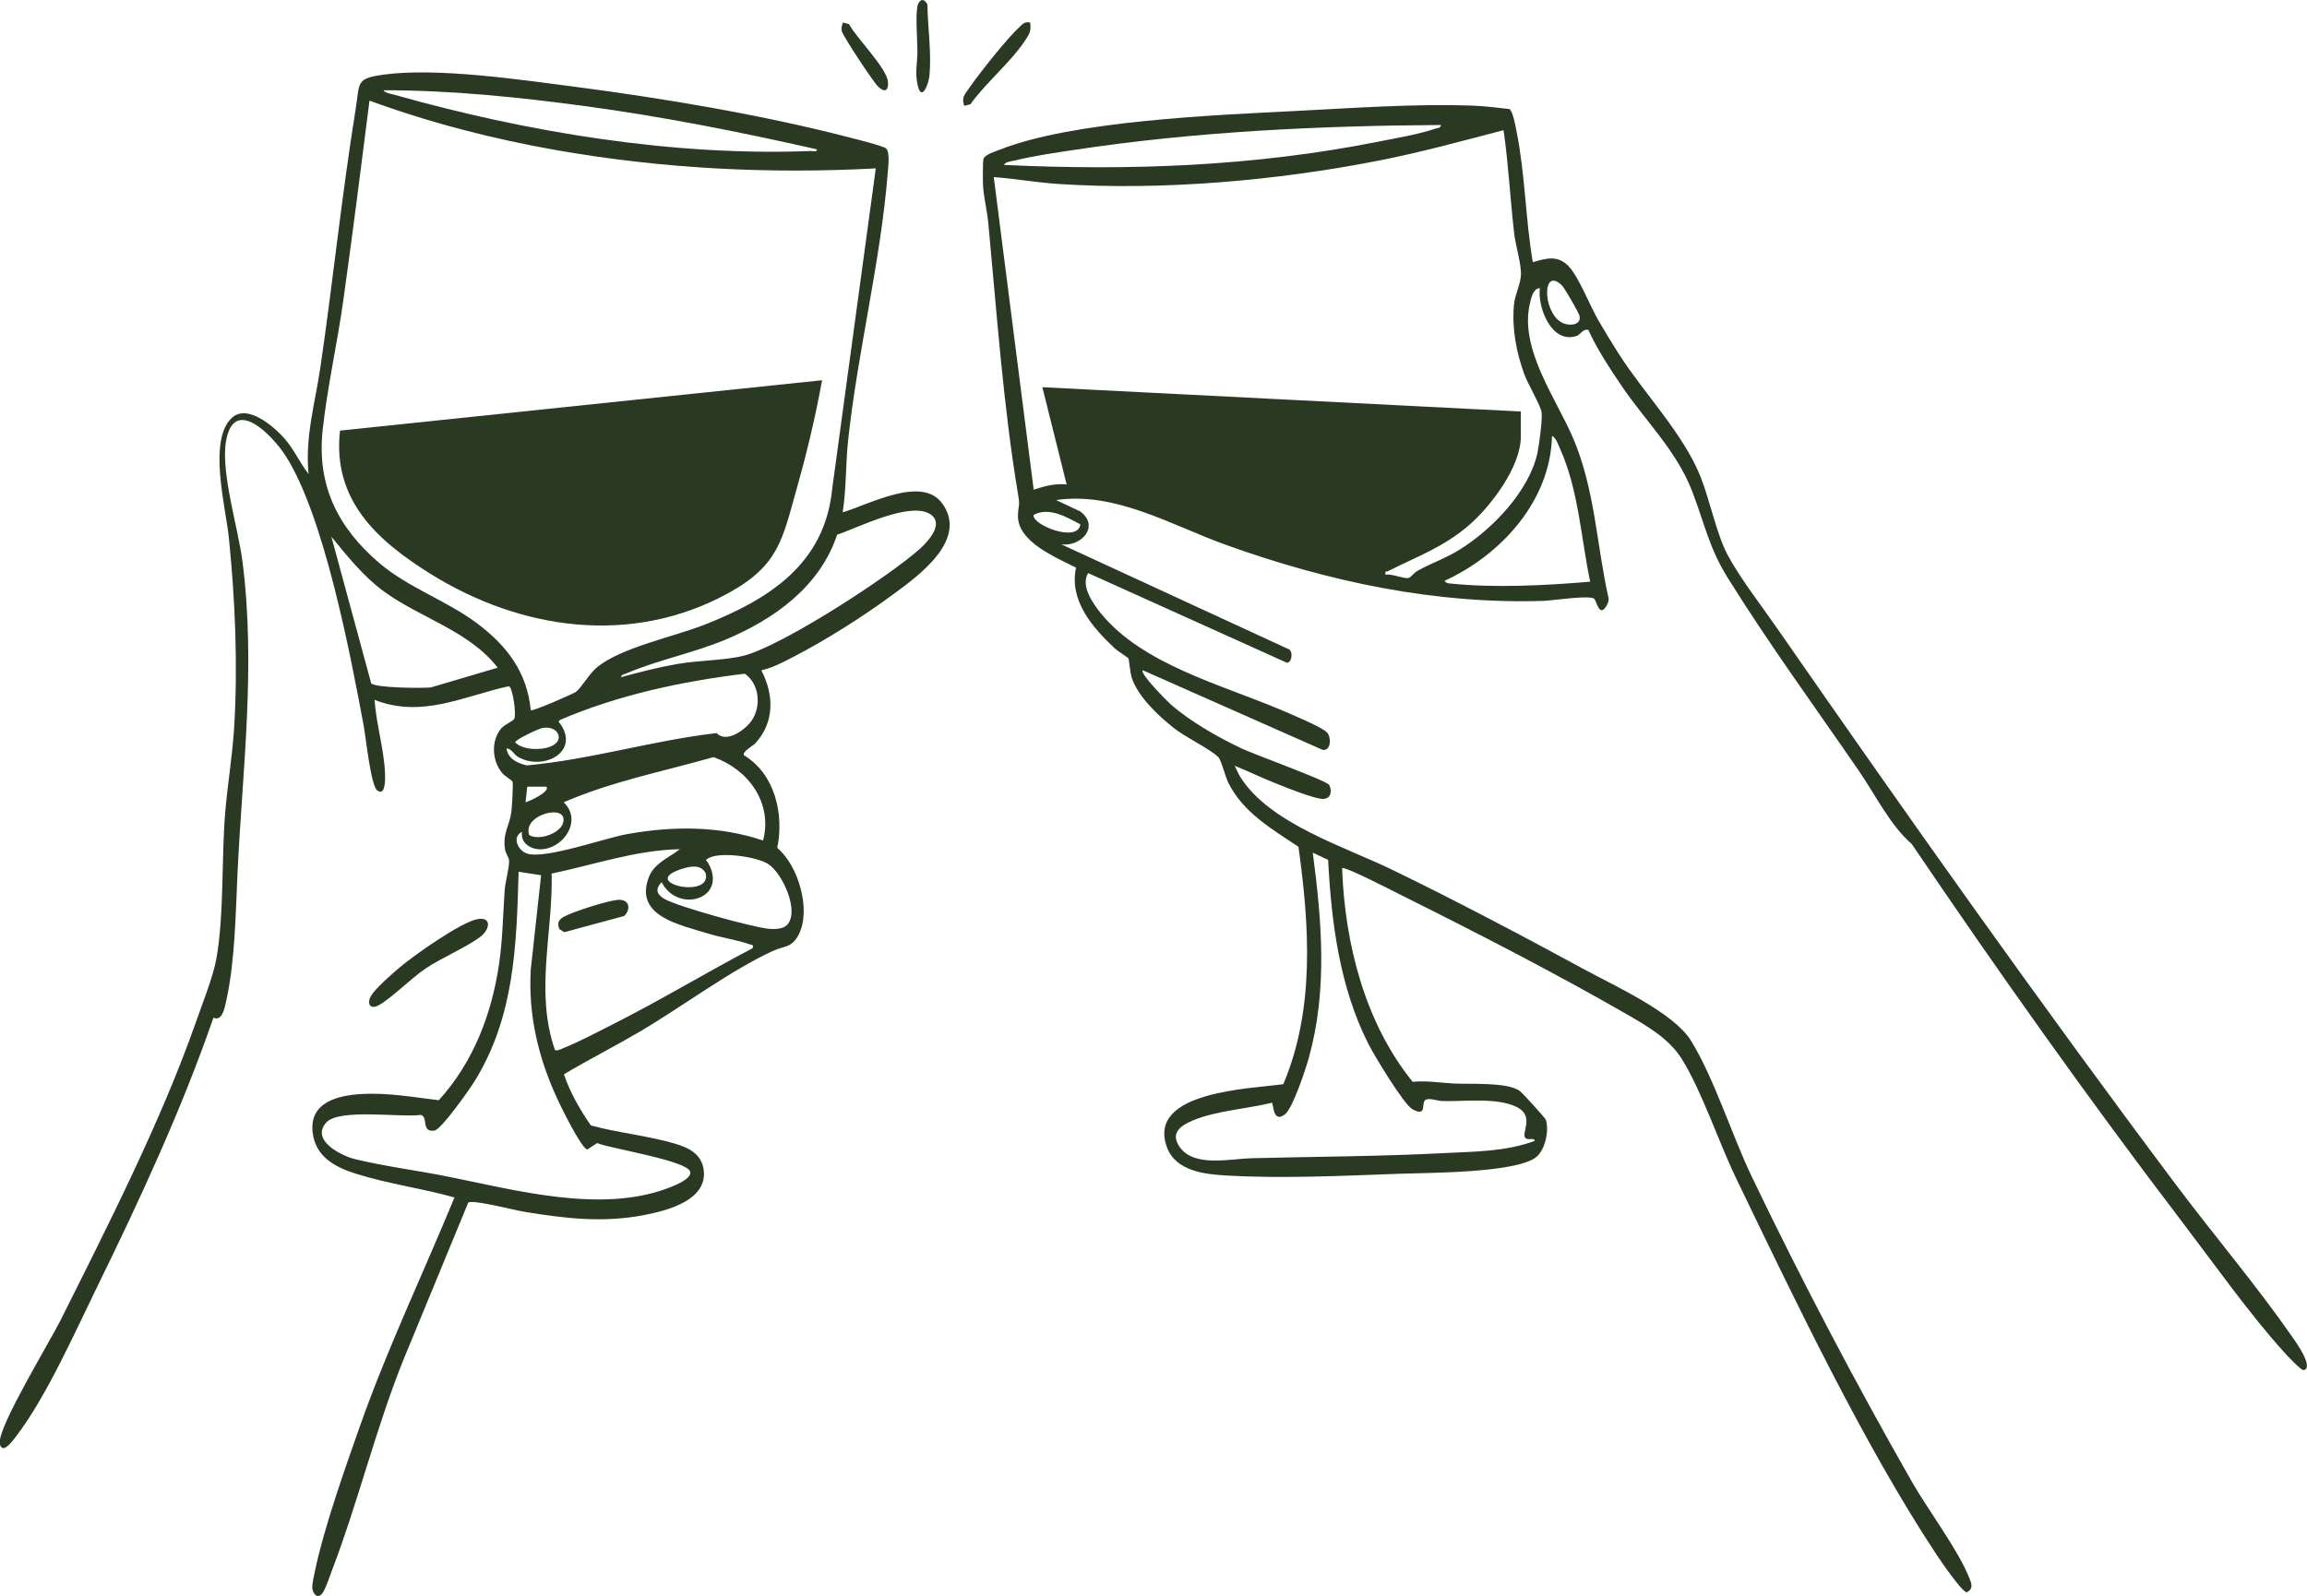 <?xml version="1.0" encoding="UTF-8"?> <svg xmlns="http://www.w3.org/2000/svg" width="237" height="164" viewBox="0 0 237 164" fill="none"><g clip-path="url(#clip0_2902_4431)"><path d="M105.824 2.312C105.949 3.148 105.778 3.444 105.364 4.08C103.86 6.385 101.318 8.446 99.692 10.712L99.057 10.88C98.772 10.029 99.064 9.765 99.517 9.111C100.63 7.507 103.375 4.041 104.751 2.751C105.1 2.426 105.271 2.215 105.824 2.312Z" fill="#2A3922"></path><path d="M94.711 0.004C94.957 -0.036 95.189 0.264 95.275 0.475C95.307 2.883 95.706 5.338 95.485 7.75C95.399 8.682 94.676 10.487 94.28 8.786C93.97 7.464 94.248 6.456 94.248 5.263C94.248 4.009 94.038 1.711 94.248 0.622C94.291 0.4 94.501 0.036 94.711 0.004Z" fill="#2A3922"></path><path d="M86.59 2.315L87.221 2.48C87.956 3.891 91.164 7.032 91.228 8.471C91.271 9.365 90.858 9.511 90.23 8.922C89.738 8.457 86.612 3.744 86.48 3.205C86.391 2.837 86.508 2.647 86.587 2.315H86.59Z" fill="#2A3922"></path><path d="M157.483 26.94C158.888 26.522 160.071 26.186 161.194 27.412C162.228 28.537 163.351 31.46 164.217 32.946C164.888 34.1 165.594 35.258 166.31 36.38C168.952 40.51 172.945 44.576 174.71 49.021C175.644 51.376 176.35 54.877 177.455 56.978C178.685 59.315 181.063 62.391 182.624 64.646C195.958 83.858 209.463 102.955 223.492 121.678C227.378 126.866 231.791 132.057 235.463 137.345C235.759 137.771 237.788 140.55 236.65 140.793C236.404 140.847 234.875 139.21 234.611 138.914C231.039 134.944 227.477 129.899 224.205 125.605C214.55 112.931 205.324 99.918 196.393 86.727C194.175 84.808 192.66 81.675 190.935 79.166C186.364 72.524 181.804 66.282 177.512 59.415C175.572 56.314 175.13 53.834 173.822 50.447C172.221 46.302 169.077 43.322 166.595 39.66C165.348 37.82 164.093 35.916 163.169 33.9C162.613 33.754 162.396 34.379 161.943 34.529C159.401 35.358 157.943 31.617 158.189 29.613C157.504 29.613 157.298 30.642 157.169 31.178C156.064 35.837 159.854 40.925 161.604 45.016C163.861 50.293 164.007 55.956 165.255 61.498C165.266 61.72 165.201 61.938 165.098 62.134C164.339 63.595 164.021 61.82 163.804 61.552C163.437 61.105 159.486 61.712 158.645 61.741C147.415 62.123 136.402 59.751 125.906 55.978C120.341 53.977 114.598 50.493 108.494 51.386L110.976 52.555C113.001 54.07 111.111 56.199 109.029 55.935L132.445 66.74C132.869 67.029 132.687 68.172 132.174 68.09L111.785 58.89C110.983 60.172 112.28 62.038 113.129 63.07C117.414 68.287 125.475 70.359 131.464 72.896C132.356 73.271 135.924 74.743 136.359 75.308C136.794 75.872 136.709 77.176 135.878 77.058L117.4 68.876C117.058 69.205 119.903 72.053 120.245 72.356C122.277 74.15 125.158 75.783 127.607 76.937C128.819 77.509 136.31 80.228 136.541 80.653C136.855 81.228 136.759 82.021 136.01 82.093C135.151 82.175 131.899 80.828 130.887 80.428C129.518 79.885 128.199 79.231 126.833 78.688C127.037 79.049 127.179 79.46 127.4 79.813C130.406 84.633 138.138 86.999 143.108 89.417C149.747 92.647 156.335 96.127 162.82 99.65C165.9 101.323 171.929 104.052 173.715 106.936C176.072 110.741 177.904 116.611 179.94 120.867C184.917 131.268 190.728 142.323 196.45 152.33C198.09 155.196 201.199 159.309 202.311 162.163C202.546 162.764 202.749 163.217 202.069 163.621C201.612 163.696 199.288 160.28 198.899 159.691C191.416 148.364 184.286 133.387 178.335 121.042C176.578 117.394 174.785 112.006 172.752 108.79C171.423 106.682 169.141 105.389 167.03 104.174C159.69 99.947 151.533 95.763 143.935 91.976C143.286 91.65 138.11 88.974 137.875 89.214C138.153 96.942 140.206 105.092 145.126 111.166C146.549 111.027 147.971 111.27 149.365 111.341C151.076 111.431 154.766 111.177 156.103 112.084C156.363 112.263 158.752 114.882 158.813 115.079C159.166 116.218 158.72 118.291 157.704 118.984C155.433 120.535 146.859 120.506 143.832 120.613C138.053 120.817 131.989 121.12 126.199 120.806C123.878 120.681 120.787 120.406 119.871 117.865C117.806 112.124 128.477 111.891 131.835 111.409C135.087 103.734 134.523 95.095 133.39 87.013C130.648 85.18 127.764 83.54 126.202 80.471C125.853 79.781 125.482 78.116 125.143 77.784C124.348 76.998 121.782 75.751 120.612 74.829C119.008 73.564 116.972 71.66 116.284 69.705C116.088 69.148 115.999 67.79 115.924 67.654C115.881 67.579 114.762 66.854 114.534 66.64C112.248 64.496 109.817 61.737 110.541 58.329C108.494 57.278 104.462 55.674 104.576 52.912C104.626 51.744 104.808 52.112 104.576 50.736C103.061 41.675 102.398 32.103 101.528 22.917C101.414 21.702 101.072 20.344 100.993 19.165C100.965 18.751 100.954 16.6 101.029 16.346C101.171 15.871 102.262 15.56 102.729 15.374C110.23 12.409 124.848 11.823 133.144 11.401C138.99 11.105 145.465 10.637 151.322 10.858C152.552 10.905 153.886 11.062 155.073 11.208C155.44 11.491 155.697 12.995 155.8 13.513C156.681 17.925 156.713 22.499 157.462 26.929L157.483 26.94ZM148.042 12.845C135.554 12.92 122.93 13.513 110.576 15.371C108.53 15.678 106.216 16.007 104.22 16.5C103.931 16.571 103.239 16.621 103.154 16.947C116.031 17.558 128.83 17.089 141.486 14.578C143.297 14.217 145.736 13.809 147.44 13.227C147.672 13.148 147.985 13.177 148.039 12.848L148.042 12.845ZM156.235 42.29V44.877C156.235 47.964 153.144 52.047 150.895 53.98C148.228 56.271 145.611 57.164 142.595 58.69C142.406 58.786 142.26 58.597 142.342 59.061C142.966 58.922 144.221 59.508 144.713 59.39C144.919 59.34 145.279 58.85 145.604 58.668C147.033 57.868 148.524 57.371 149.989 56.457C153.29 54.395 157.073 50.483 157.936 46.574C158.117 45.752 158.46 43.122 158.374 42.393C158.292 41.707 156.937 39.41 156.592 38.456C155.772 36.187 155.308 33.743 155.529 31.317C155.629 30.224 156.267 29.105 156.253 28.101C156.239 26.958 155.697 25.225 155.551 23.975C155.141 20.448 154.973 16.889 154.46 13.377C150.206 14.488 145.96 15.657 141.639 16.503C131.165 18.558 119.436 19.598 108.772 18.908C106.544 18.765 104.316 18.365 102.091 18.197L106.191 50.318C107.311 49.961 108.373 49.654 109.575 49.782L107.082 39.789L156.246 42.286L156.235 42.29ZM160.449 29.323C158.435 27.369 158.46 31.907 160.342 33.089C161.084 33.554 162.513 33.475 162.257 32.435C162.171 32.089 160.72 29.584 160.453 29.323H160.449ZM163.358 59.776C162.41 55.249 162.167 50.293 160.235 46.041C160.046 45.623 159.861 45.02 159.44 44.787C159.29 51.472 154.207 57.028 148.395 59.687C148.556 59.922 148.752 59.937 149.012 59.962C153.629 60.437 158.741 60.162 163.358 59.776ZM110.99 53.891C109.582 53.134 107.763 52.058 106.18 52.912C105.981 53.931 110.715 55.824 110.99 53.891ZM136.434 88.36L134.862 87.62C135.793 94.677 136.395 101.762 134.452 108.719C134.131 109.873 132.819 113.849 132.021 114.493C130.734 115.532 130.819 113.31 130.669 113.317C128.131 113.946 124.919 114.132 122.52 115.146C121.161 115.722 120.188 116.508 121.247 117.941C122.73 119.949 126.388 119.077 128.527 119.02C135.126 118.848 141.729 118.837 148.31 118.494C151.458 118.33 154.663 118.351 157.658 117.24C157.643 116.872 157.044 117.179 156.759 116.983C156.142 116.568 157.743 114.753 155.861 113.778C153.839 112.735 150.417 113.213 148.124 113.142C147.654 113.128 146.62 112.71 146.342 113.124C146.064 113.539 146.541 114.75 145.126 114C144.213 113.517 141.119 108.368 140.531 107.186C137.611 101.351 136.777 94.809 136.438 88.353L136.434 88.36Z" fill="#2A3922"></path><path d="M49.135 94.438C50.529 94.237 50.293 95.495 49.445 96.181C48.108 97.264 45.352 98.418 43.705 99.533C42.272 100.504 40.154 102.623 38.91 103.295C37.979 103.799 37.673 103.098 38.122 102.327C38.571 101.555 40.346 100.011 41.074 99.397C42.507 98.186 47.455 94.673 49.131 94.434L49.135 94.438Z" fill="#2A3922"></path><path d="M86.587 52.637C89.232 51.88 94.708 48.803 96.815 51.758C99.489 55.506 94.305 59.204 91.731 61.094C88.587 63.403 84.886 65.754 81.424 67.544C80.394 68.076 79.356 68.626 78.216 68.88C79.517 71.413 79.585 74.189 77.599 76.38C77.374 76.626 76.187 77.266 76.437 77.62C79.602 79.51 80.569 83.676 79.845 87.131C82.009 88.917 83.353 93.494 82.059 96.017C81.339 97.421 80.601 97.178 79.456 97.692C75.228 99.597 69.877 103.574 65.691 106.032C63.132 107.533 60.486 108.876 57.934 110.391C58.565 112.281 59.577 114.028 60.704 115.65C63.484 116.408 66.565 116.704 69.31 117.512C70.743 117.933 72.087 118.577 72.294 120.242C72.675 123.329 68.597 124.379 66.287 124.836C62.012 125.687 58.023 125.212 53.78 124.508C52.846 124.354 48.589 123.25 48.104 123.575L41.388 139.868C38.621 146.789 36.803 154.264 34.172 161.192C33.947 161.788 33.444 163.292 33.127 163.714C32.628 164.372 32.136 163.789 32.083 163.185C32.047 162.782 32.279 161.813 32.375 161.356C33.298 156.947 35.455 150.862 36.985 146.524C39.798 138.553 43.473 130.861 46.689 123.05C43.345 122.107 39.805 121.646 36.493 120.588C34.371 119.913 32.418 118.841 32.122 116.397C31.744 113.267 34.692 112.56 37.145 112.42C39.794 112.27 42.461 112.738 45.074 113.06C48.639 109.162 50.55 104.124 51.288 98.929C51.641 96.445 51.669 93.959 51.848 91.461C51.905 90.661 52.343 89.057 52.297 88.421C52.276 88.103 51.951 87.702 51.887 87.313C51.609 85.626 52.343 84.898 52.536 83.408C52.589 82.997 52.75 80.478 52.646 80.306C52.55 80.153 51.848 79.749 51.573 79.417C50.547 78.166 50.422 76.129 51.484 74.861C51.819 74.461 52.686 74.111 52.821 73.882C53.081 73.446 52.661 70.613 52.276 70.513C47.566 71.552 43.381 73.825 38.482 71.921C38.642 74.4 39.462 77.023 39.555 79.495C39.573 79.953 39.634 81.907 38.739 81.21C38.097 80.71 37.573 75.708 37.359 74.557C35.979 67.154 33.288 53.03 29.362 46.874C28.026 44.773 23.968 40.514 23.202 45.459C22.703 48.668 24.478 54.295 24.917 57.754C26.286 68.537 24.917 78.938 24.403 89.675C24.207 93.802 24.147 98.754 23.252 102.798C23.095 103.506 22.849 104.992 21.925 104.581C18.631 114.096 14.367 123.271 9.95 132.3C7.697 136.902 4.784 143.477 1.75 147.464C1.447 147.861 0.624 149.072 0.171 148.75C-8.18372e-05 148.608 -0.004 148.415 -0.018 148.211C-0.125 146.482 5.084 137.935 6.207 135.691C11.066 125.976 16.549 115.232 20.129 105.024C20.77 103.191 21.893 100.372 22.221 98.554C23.049 93.969 22.731 88.042 23.155 83.251C23.409 80.403 23.865 77.734 24.047 74.861C24.45 68.466 24.161 61.623 23.509 55.228C23.195 52.158 21.32 45.145 23.858 42.904C25.451 41.5 28.133 43.823 29.213 45.048C30.211 46.177 30.785 47.538 31.701 48.71C31.316 44.902 32.382 41.386 32.92 37.706C34.211 28.884 35.12 19.973 36.543 11.173C36.981 8.45 36.514 8.064 39.455 7.664C44.935 6.921 53.566 8.204 59.199 8.936C68.297 10.122 78.454 11.834 87.317 14.138C87.952 14.303 90.697 14.982 91.018 15.249C91.446 15.607 91.246 17.161 91.2 17.743C90.49 26.755 88.098 36.187 87.128 45.252C86.868 47.689 86.95 50.2 86.572 52.634L86.587 52.637ZM83.913 15.342C76.052 13.563 68.108 11.984 60.108 10.905C53.256 9.979 46.3 9.268 39.384 9.275C39.548 9.558 40.265 9.668 40.593 9.758C54.126 13.581 69.174 16.071 83.296 15.517C83.513 15.51 83.959 15.653 83.916 15.342H83.913ZM89.97 17.304C79.014 17.89 68.148 17.343 57.342 15.46C50.743 14.31 44.243 12.641 37.958 10.34C37.095 17.204 36.218 24.075 35.259 30.928C34.653 35.262 33.608 39.896 33.149 44.162C32.532 49.904 34.714 54.249 39.024 57.904C41.969 60.405 45.947 61.741 49.06 64.089C52.083 66.372 54.154 69.084 54.525 72.982C54.728 73.128 58.907 71.285 59.153 71.106C59.741 70.67 60.49 69.284 61.292 68.608C63.723 66.55 69.224 65.439 72.383 64.192C78.986 61.591 84.747 57.968 85.496 50.204L89.97 17.3V17.304ZM63.787 69.591C65.716 69.059 67.656 68.566 69.634 68.222C71.781 67.851 74.511 67.869 76.44 67.369C80.39 66.343 91.328 59.247 94.512 56.385C95.357 55.624 96.95 53.884 95.671 52.912C93.674 51.401 88.166 54.216 85.998 54.949C84.212 60.312 79.488 63.667 74.472 65.754C71.221 67.104 67.534 67.837 64.365 69.191C64.144 69.284 63.841 69.287 63.791 69.594L63.787 69.591ZM34.04 55.138L38.133 70.22C38.589 70.695 43.366 70.731 44.258 70.641L51.131 68.612C48.197 64.817 43.127 63.492 39.395 60.744C37.306 59.204 35.658 57.125 34.036 55.138H34.04ZM52.03 76.912C52.194 77.984 53.17 78.434 54.119 78.652C60.657 78.062 67.089 76.079 73.627 75.333C74.633 76.419 76.583 74.979 77.221 74.043C78.237 72.556 78.012 70.259 76.511 69.23C70.019 70.02 63.57 71.399 57.552 73.968L57.377 74.147C59.823 77.18 55.837 79.302 53.213 77.777C52.778 77.527 52.572 76.93 52.03 76.912ZM55.727 74.808C55.324 74.883 52.921 76.004 52.925 76.287C53.737 77.101 55.566 77.109 56.554 76.716C58.126 76.09 57.327 74.504 55.727 74.811V74.808ZM78.39 86.37C79.406 82.5 76.868 79.056 73.303 77.802C68.144 79.27 62.85 80.296 57.908 82.443C59.877 84.312 57.869 87.266 55.502 87.274C54.475 87.274 53.438 86.595 53.63 85.477C52.536 86.009 53.231 87.431 54.158 87.717C56.069 88.306 62.083 86.127 64.461 85.705C69.146 84.876 73.852 84.848 78.39 86.366V86.37ZM56.126 80.839H54.165L53.987 82.443C54.393 82.347 56.597 81.31 56.122 80.839H56.126ZM54.368 85.812C55.345 86.405 57.502 85.666 57.834 84.594C58.493 82.468 53.605 83.665 54.368 85.812ZM69.845 87.263C65.288 87.356 61.071 88.853 56.671 89.768C56.818 95.845 54.932 101.948 57.01 107.89C57.213 108.051 57.794 107.729 58.03 107.636C59.452 107.075 61.313 106.085 62.721 105.378C67.674 102.888 72.422 100.008 77.324 97.432C77.378 97.003 77.331 97.149 77.078 97.056C75.802 96.599 74.073 96.346 72.693 95.917C69.877 95.034 65.06 94.155 66.682 90.075C67.235 88.685 68.779 88.103 69.841 87.263H69.845ZM80.836 95.063C82.194 93.701 80.397 89.739 78.918 88.785C77.745 88.028 73.862 87.456 72.69 88.238C72.376 88.449 72.608 88.446 72.697 88.592C74.921 92.347 69.641 93.948 67.973 90.654C67.296 91.329 67.445 91.894 68.23 92.358C69.556 93.144 77.438 95.331 79.039 95.449C79.585 95.488 80.426 95.474 80.836 95.063ZM70.868 89.085C70.383 89.153 68.401 89.682 68.608 90.368C68.889 91.297 73.018 91.797 72.486 89.707C72.13 89.067 71.534 88.989 70.868 89.085ZM55.591 89.939L53.277 89.582C53.063 97.21 52.85 104.52 48.718 111.163C48.204 111.988 45.334 116.076 44.625 116.179C43.213 116.386 44.044 114.728 43.209 114.568C41.174 114.861 34.803 113.867 33.498 115.368C31.908 117.194 35.059 118.773 36.525 119.127C39.473 119.838 42.803 120.27 45.826 120.87C52.903 122.275 61.819 124.769 68.814 122.017C69.346 121.81 71.117 121.117 70.896 120.392C70.55 119.252 62.718 118.03 61.338 117.462L60.333 118.123C59.716 118.012 57.588 113.66 57.217 112.846C55.295 108.64 54.269 104.342 54.522 99.665L55.588 89.939H55.591Z" fill="#2A3922"></path><path d="M63.392 92.476C64.597 92.337 64.9 93.33 64.133 94.123L57.962 95.792L57.463 95.47C57.203 94.838 57.399 94.487 57.962 94.187C58.971 93.648 62.265 92.608 63.392 92.476Z" fill="#2A3922"></path><path d="M84.451 39.078C83.788 42.751 82.918 46.41 81.905 50C80.387 55.396 80.052 58.072 74.836 60.941C64.914 66.393 53.513 64.764 44.208 58.958C38.731 55.538 34.136 51.39 34.928 44.248L84.447 39.074L84.451 39.078Z" fill="#2A3922"></path></g><defs><clipPath id="clip0_2902_4431"><rect width="237" height="164" fill="white"></rect></clipPath></defs></svg> 